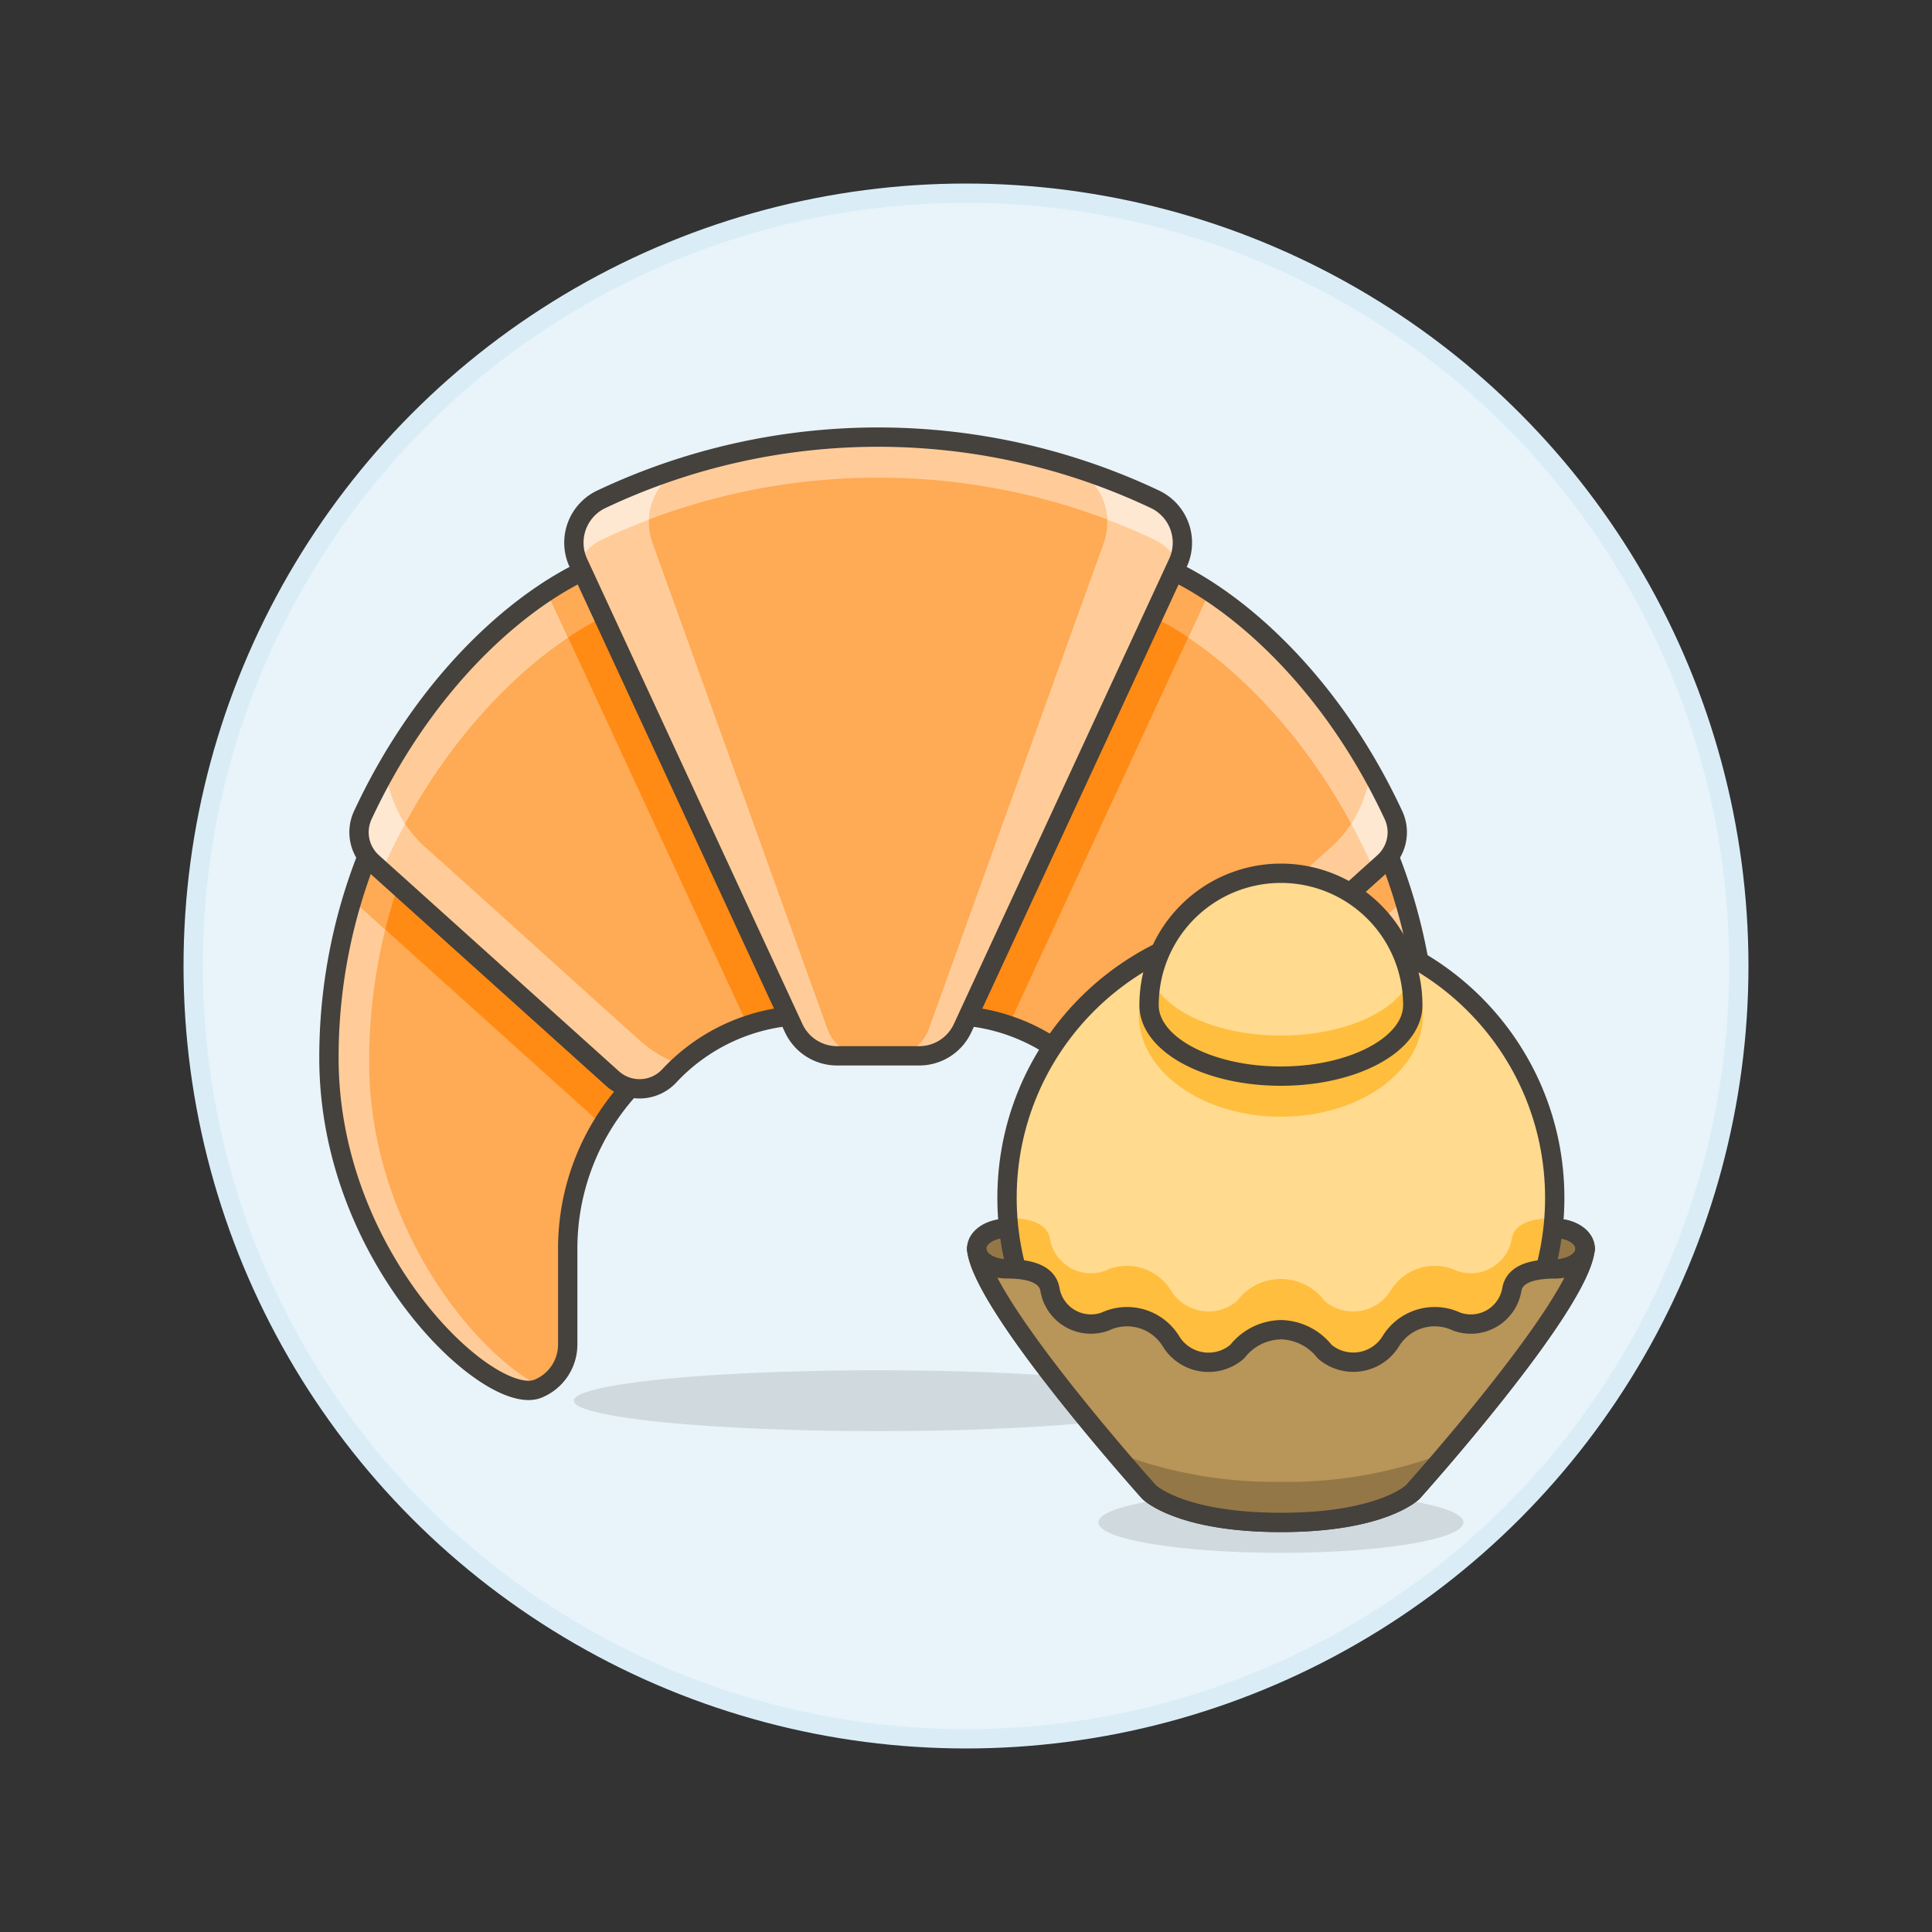 <svg xmlns="http://www.w3.org/2000/svg" viewBox="0 0 100 100"><rect x="0" y="0" width="100" height="100" fill="#333333" stroke="none"/><g class="nc-icon-wrapper"><defs/><circle class="a" cx="50" cy="50" r="40" fill="#e8f4fa" stroke="#daedf7" stroke-linecap="round" stroke-linejoin="round"/><ellipse class="b" cx="45.452" cy="72.5" rx="15.75" ry="1.575" fill="#45413c" opacity="0.15"/><path class="c" d="M59.206 55.818l12.42-11.179a2.173 2.173 0 0 0 .279-.306 28.341 28.341 0 0 1 1.974 10.426c0 10.425-8.363 18.125-10.823 17.119a2.472 2.472 0 0 1-1.536-2.288v-4.943a12.313 12.313 0 0 0-3.242-8.347 2.09 2.09 0 0 0 .928-.482z" style="" fill="#ffaa54"/><path class="d" d="M71.8 54.978a28.372 28.372 0 0 0-1.5-9.14l1.332-1.2a2.173 2.173 0 0 0 .279-.306 28.341 28.341 0 0 1 1.974 10.426c0 10.425-8.363 18.125-10.823 17.119a2.437 2.437 0 0 1-.187-.086c3.382-1.649 8.925-8.329 8.925-16.813z" style="" fill="#fc9"/><path class="e" d="M60.07 57.918a2.109 2.109 0 0 1-.373.267 12.439 12.439 0 0 0-1.419-1.885 2.09 2.09 0 0 0 .928-.485l12.42-11.179a2.173 2.173 0 0 0 .279-.306q.429 1.086.769 2.216c-.138.164-12.446 11.229-12.604 11.372z" style="" fill="#ff8a14"/><path class="c" d="M70.294 45.838l1.332-1.2a2.173 2.173 0 0 0 .279-.306q.429 1.086.769 2.216c-.031.037-.7.644-1.714 1.561q-.286-1.154-.666-2.271z" style="" fill="#ffaa54"/><path class="f" d="M59.206 55.818l12.42-11.179a2.173 2.173 0 0 0 .279-.306 28.341 28.341 0 0 1 1.974 10.426c0 10.425-8.363 18.125-10.823 17.119a2.472 2.472 0 0 1-1.536-2.288v-4.943a12.313 12.313 0 0 0-3.242-8.347 2.09 2.09 0 0 0 .928-.482z" stroke-linecap="round" stroke-linejoin="round" fill="none" stroke="#45413c"/><path class="c" d="M49.127 52.55a9.863 9.863 0 0 1 7.157 3.159 2.1 2.1 0 0 0 2.922.109l12.42-11.179a2.1 2.1 0 0 0 .5-2.448c-3.73-8-9.548-12.274-13.021-13.266z" style="" fill="#ffaa54"/><path class="d" d="M71.047 45.16a2.091 2.091 0 0 0-.189-.7c-3.635-7.8-9.251-12.052-12.749-13.183l.993-2.353c3.473.992 9.29 5.266 13.021 13.266a2.1 2.1 0 0 1-.5 2.448z" style="" fill="#fc9"/><path class="d" d="M69.034 43.727a6.49 6.49 0 0 0 1.924-3.8q.609 1.079 1.165 2.266a2.1 2.1 0 0 1-.5 2.448L59.206 55.818a2.1 2.1 0 0 1-2.922-.109q-.3-.312-.613-.593a6.453 6.453 0 0 0 2.174-1.311c1.587-1.413 9.132-8.255 11.189-10.078z" style="" fill="#fc9"/><path class="g" d="M71.047 45.16a2.091 2.091 0 0 0-.189-.7q-.437-.939-.912-1.81a7.316 7.316 0 0 0 1.012-2.726q.609 1.079 1.165 2.266a2.1 2.1 0 0 1-.5 2.448z" style="" fill="#ffe8d1"/><path class="e" d="M52.207 53.065a9.476 9.476 0 0 0-3.08-.515L59.1 28.925a13.213 13.213 0 0 1 3.494 1.7z" style="" fill="#ff8a14"/><path class="c" d="M58.109 31.278l.993-2.353a13.213 13.213 0 0 1 3.494 1.7L61.5 33a13.967 13.967 0 0 0-3.391-1.722z" style="" fill="#ffaa54"/><path class="f" d="M49.127 52.55a9.863 9.863 0 0 1 7.157 3.159 2.1 2.1 0 0 0 2.922.109l12.42-11.179a2.1 2.1 0 0 0 .5-2.448c-3.73-8-9.548-12.274-13.021-13.266z" stroke-linecap="round" stroke-linejoin="round" fill="none" stroke="#45413c"/><path class="c" d="M31.7 55.818L19.279 44.639a2.173 2.173 0 0 1-.279-.306 28.341 28.341 0 0 0-1.974 10.426c0 10.425 8.363 18.125 10.823 17.119a2.472 2.472 0 0 0 1.536-2.288v-4.943a12.313 12.313 0 0 1 3.242-8.347 2.09 2.09 0 0 1-.927-.482z" style="" fill="#ffaa54"/><path class="d" d="M19.108 54.978a28.372 28.372 0 0 1 1.5-9.14l-1.332-1.2a2.173 2.173 0 0 1-.276-.305 28.341 28.341 0 0 0-1.974 10.426c0 10.425 8.363 18.125 10.823 17.119.064-.026.126-.055.187-.086-3.388-1.65-8.928-8.33-8.928-16.814z" style="" fill="#fc9"/><path class="e" d="M30.835 57.918a2.109 2.109 0 0 0 .373.267 12.373 12.373 0 0 1 1.419-1.885 2.09 2.09 0 0 1-.928-.485l-12.42-11.176a2.173 2.173 0 0 1-.279-.306q-.429 1.086-.769 2.216c.138.161 12.446 11.226 12.604 11.369z" style="" fill="#ff8a14"/><path class="c" d="M20.611 45.838l-1.332-1.2a2.173 2.173 0 0 1-.279-.305q-.429 1.086-.769 2.216c.031.037.7.644 1.714 1.561q.286-1.155.666-2.272z" style="" fill="#ffaa54"/><path class="f" d="M31.7 55.818L19.279 44.639a2.173 2.173 0 0 1-.279-.306 28.341 28.341 0 0 0-1.974 10.426c0 10.425 8.363 18.125 10.823 17.119a2.472 2.472 0 0 0 1.536-2.288v-4.943a12.313 12.313 0 0 1 3.242-8.347 2.09 2.09 0 0 1-.927-.482z" stroke-linecap="round" stroke-linejoin="round" fill="none" stroke="#45413c"/><path class="c" d="M41.777 52.55a9.863 9.863 0 0 0-7.156 3.159 2.1 2.1 0 0 1-2.922.109l-12.42-11.179a2.1 2.1 0 0 1-.5-2.448c3.73-8 9.548-12.274 13.02-13.266z" style="" fill="#ffaa54"/><path class="d" d="M20.046 44.461c3.636-7.8 9.252-12.052 12.75-13.183l-.996-2.353c-3.472.992-9.29 5.266-13.02 13.266a2.1 2.1 0 0 0 .5 2.448l.579.521a2.089 2.089 0 0 1 .187-.699z" style="" fill="#fc9"/><path class="d" d="M21.871 43.727a6.49 6.49 0 0 1-1.924-3.8q-.609 1.073-1.165 2.264a2.1 2.1 0 0 0 .5 2.448L31.7 55.818a2.1 2.1 0 0 0 2.922-.109q.3-.312.613-.593a6.453 6.453 0 0 1-2.174-1.311c-1.588-1.413-9.134-8.255-11.19-10.078z" style="" fill="#fc9"/><path class="g" d="M20.046 44.461q.438-.939.913-1.81a7.316 7.316 0 0 1-1.012-2.726q-.609 1.075-1.165 2.266a2.1 2.1 0 0 0 .5 2.448l.579.521a2.089 2.089 0 0 1 .185-.699z" style="" fill="#ffe8d1"/><path class="e" d="M38.7 53.065a9.474 9.474 0 0 1 3.079-.515L31.8 28.925a13.224 13.224 0 0 0-3.493 1.7z" style="" fill="#ff8a14"/><path class="c" d="M32.8 31.278l-1-2.353a13.224 13.224 0 0 0-3.493 1.7L29.41 33a13.967 13.967 0 0 1 3.39-1.722z" style="" fill="#ffaa54"/><path class="f" d="M41.777 52.55a9.863 9.863 0 0 0-7.156 3.159 2.1 2.1 0 0 1-2.922.109l-12.42-11.179a2.1 2.1 0 0 1-.5-2.448c3.73-8 9.548-12.274 13.02-13.266z" stroke-linecap="round" stroke-linejoin="round" fill="none" stroke="#45413c"/><path class="d" d="M59.757 25.832a2.486 2.486 0 0 1 1.221 3.285l-11.155 24.1a2.472 2.472 0 0 1-2.245 1.432h-4.251a2.472 2.472 0 0 1-2.245-1.432l-11.155-24.1a2.486 2.486 0 0 1 1.221-3.285 33.505 33.505 0 0 1 28.609 0z" style="" fill="#fc9"/><path class="g" d="M29.938 29.141a2.532 2.532 0 0 1 1.21-1.209 33.505 33.505 0 0 1 28.609 0 2.532 2.532 0 0 1 1.21 1.209l.011-.024a2.486 2.486 0 0 0-1.221-3.285 33.505 33.505 0 0 0-28.609 0 2.486 2.486 0 0 0-1.221 3.285z" style="" fill="#ffe8d1"/><path class="c" d="M45.452 22.625a33.431 33.431 0 0 0-9.616 1.4 3.15 3.15 0 0 0-2.059 4.087l9.05 25.147A2.1 2.1 0 0 0 44.8 54.65h1.3a2.1 2.1 0 0 0 1.976-1.389l9.049-25.147a3.155 3.155 0 0 0-2.058-4.087 33.433 33.433 0 0 0-9.615-1.402z" style="" fill="#ffaa54"/><path class="d" d="M45.452 24.725a33.311 33.311 0 0 1 11.857 2.162 3.156 3.156 0 0 0-2.24-2.86 33.681 33.681 0 0 0-19.233 0 3.146 3.146 0 0 0-2.241 2.86 33.316 33.316 0 0 1 11.857-2.162z" style="" fill="#fc9"/><path class="f" d="M59.757 25.832a2.486 2.486 0 0 1 1.221 3.285l-11.155 24.1a2.472 2.472 0 0 1-2.245 1.432h-4.251a2.472 2.472 0 0 1-2.245-1.432l-11.155-24.1a2.486 2.486 0 0 1 1.221-3.285 33.505 33.505 0 0 1 28.609 0z" stroke-linecap="round" stroke-linejoin="round" fill="none" stroke="#45413c"/><ellipse class="b" cx="66.298" cy="78.8" rx="9.45" ry="1.575" fill="#45413c" opacity="0.15"/><g><path class="h" d="M80.473 63.575c.87 0 1.575.47 1.575 1.05-.247 2.942-8.925 12.6-8.925 12.6S71.548 78.8 66.3 78.8s-6.825-1.575-6.825-1.575-8.678-9.658-8.925-12.6c0-.58.7-1.05 1.575-1.05z" stroke-linecap="round" stroke-linejoin="round" stroke="#45413c" fill="#947746"/><circle class="i" cx="66.298" cy="62" r="14.175" style="" fill="#ffda8f"/><path class="j" d="M79.8 66.322a14.1 14.1 0 0 0 .633-3.272c-1.291.007-2.079.342-2.187 1.1a2.152 2.152 0 0 1-2.862 1.621 2.667 2.667 0 0 0-3.385 1 2.276 2.276 0 0 1-3.442.56 2.826 2.826 0 0 0-4.521 0 2.277 2.277 0 0 1-3.443-.56 2.667 2.667 0 0 0-3.385-1 2.151 2.151 0 0 1-2.861-1.621c-.109-.761-.9-1.1-2.187-1.1a14.148 14.148 0 0 0 .632 3.272 101.666 101.666 0 0 0 6.369 7.928 14.187 14.187 0 0 0 14.271 0c.996-1.125 4.168-4.77 6.368-7.928z" style="" fill="#ffbe3d"/><ellipse class="j" cx="66.298" cy="52.55" rx="7.35" ry="5.25" style="" fill="#ffbe3d"/><circle class="f" cx="66.298" cy="62" r="14.175" stroke-linecap="round" stroke-linejoin="round" fill="none" stroke="#45413c"/><path class="k" d="M66.3 68.825a2.953 2.953 0 0 1 2.261 1.13A2.276 2.276 0 0 0 72 69.4a2.667 2.667 0 0 1 3.385-1 2.152 2.152 0 0 0 2.862-1.621c.11-.768.911-1.1 2.225-1.1.87 0 1.575-.47 1.575-1.05-.247 2.942-8.925 12.6-8.925 12.6S71.548 78.8 66.3 78.8s-6.825-1.575-6.825-1.575-8.678-9.658-8.925-12.6c0 .58.7 1.05 1.575 1.05 1.314 0 2.116.335 2.226 1.1A2.151 2.151 0 0 0 57.21 68.4a2.667 2.667 0 0 1 3.385 1 2.277 2.277 0 0 0 3.443.56 2.95 2.95 0 0 1 2.262-1.135z" style="" fill="#b89558"/><path class="l" d="M66.3 76.7a22.807 22.807 0 0 1-8.633-1.555c1.061 1.249 1.808 2.08 1.808 2.08S61.048 78.8 66.3 78.8s6.825-1.575 6.825-1.575.747-.831 1.809-2.08A22.817 22.817 0 0 1 66.3 76.7z" style="" fill="#947746"/><path class="f" d="M66.3 68.825a2.953 2.953 0 0 1 2.261 1.13A2.276 2.276 0 0 0 72 69.4a2.667 2.667 0 0 1 3.385-1 2.152 2.152 0 0 0 2.862-1.621c.11-.768.911-1.1 2.225-1.1.87 0 1.575-.47 1.575-1.05-.247 2.942-8.925 12.6-8.925 12.6S71.548 78.8 66.3 78.8s-6.825-1.575-6.825-1.575-8.678-9.658-8.925-12.6c0 .58.7 1.05 1.575 1.05 1.314 0 2.116.335 2.226 1.1A2.151 2.151 0 0 0 57.21 68.4a2.667 2.667 0 0 1 3.385 1 2.277 2.277 0 0 0 3.443.56 2.95 2.95 0 0 1 2.262-1.135z" stroke-linecap="round" stroke-linejoin="round" fill="none" stroke="#45413c"/><path class="m" d="M80.473 63.575c.87 0 1.575.47 1.575 1.05" stroke-linecap="round" stroke-linejoin="round" stroke="#45413c" fill="#fff"/><path class="i" d="M66.3 45.2a6.825 6.825 0 0 0-6.825 6.825c0 2.03 3.056 3.675 6.825 3.675s6.825-1.645 6.825-3.675A6.825 6.825 0 0 0 66.3 45.2z" style="" fill="#ffda8f"/><path class="j" d="M66.3 53.6c-3.3 0-6.056-1.263-6.688-2.94a6.817 6.817 0 0 0-.137 1.365c0 2.03 3.056 3.675 6.825 3.675s6.825-1.645 6.825-3.675a6.817 6.817 0 0 0-.137-1.365c-.634 1.677-3.388 2.94-6.688 2.94z" style="" fill="#ffbe3d"/><path class="f" d="M66.3 45.2a6.825 6.825 0 0 0-6.825 6.825c0 2.03 3.056 3.675 6.825 3.675s6.825-1.645 6.825-3.675A6.825 6.825 0 0 0 66.3 45.2z" stroke-linecap="round" stroke-linejoin="round" fill="none" stroke="#45413c"/></g></g></svg>